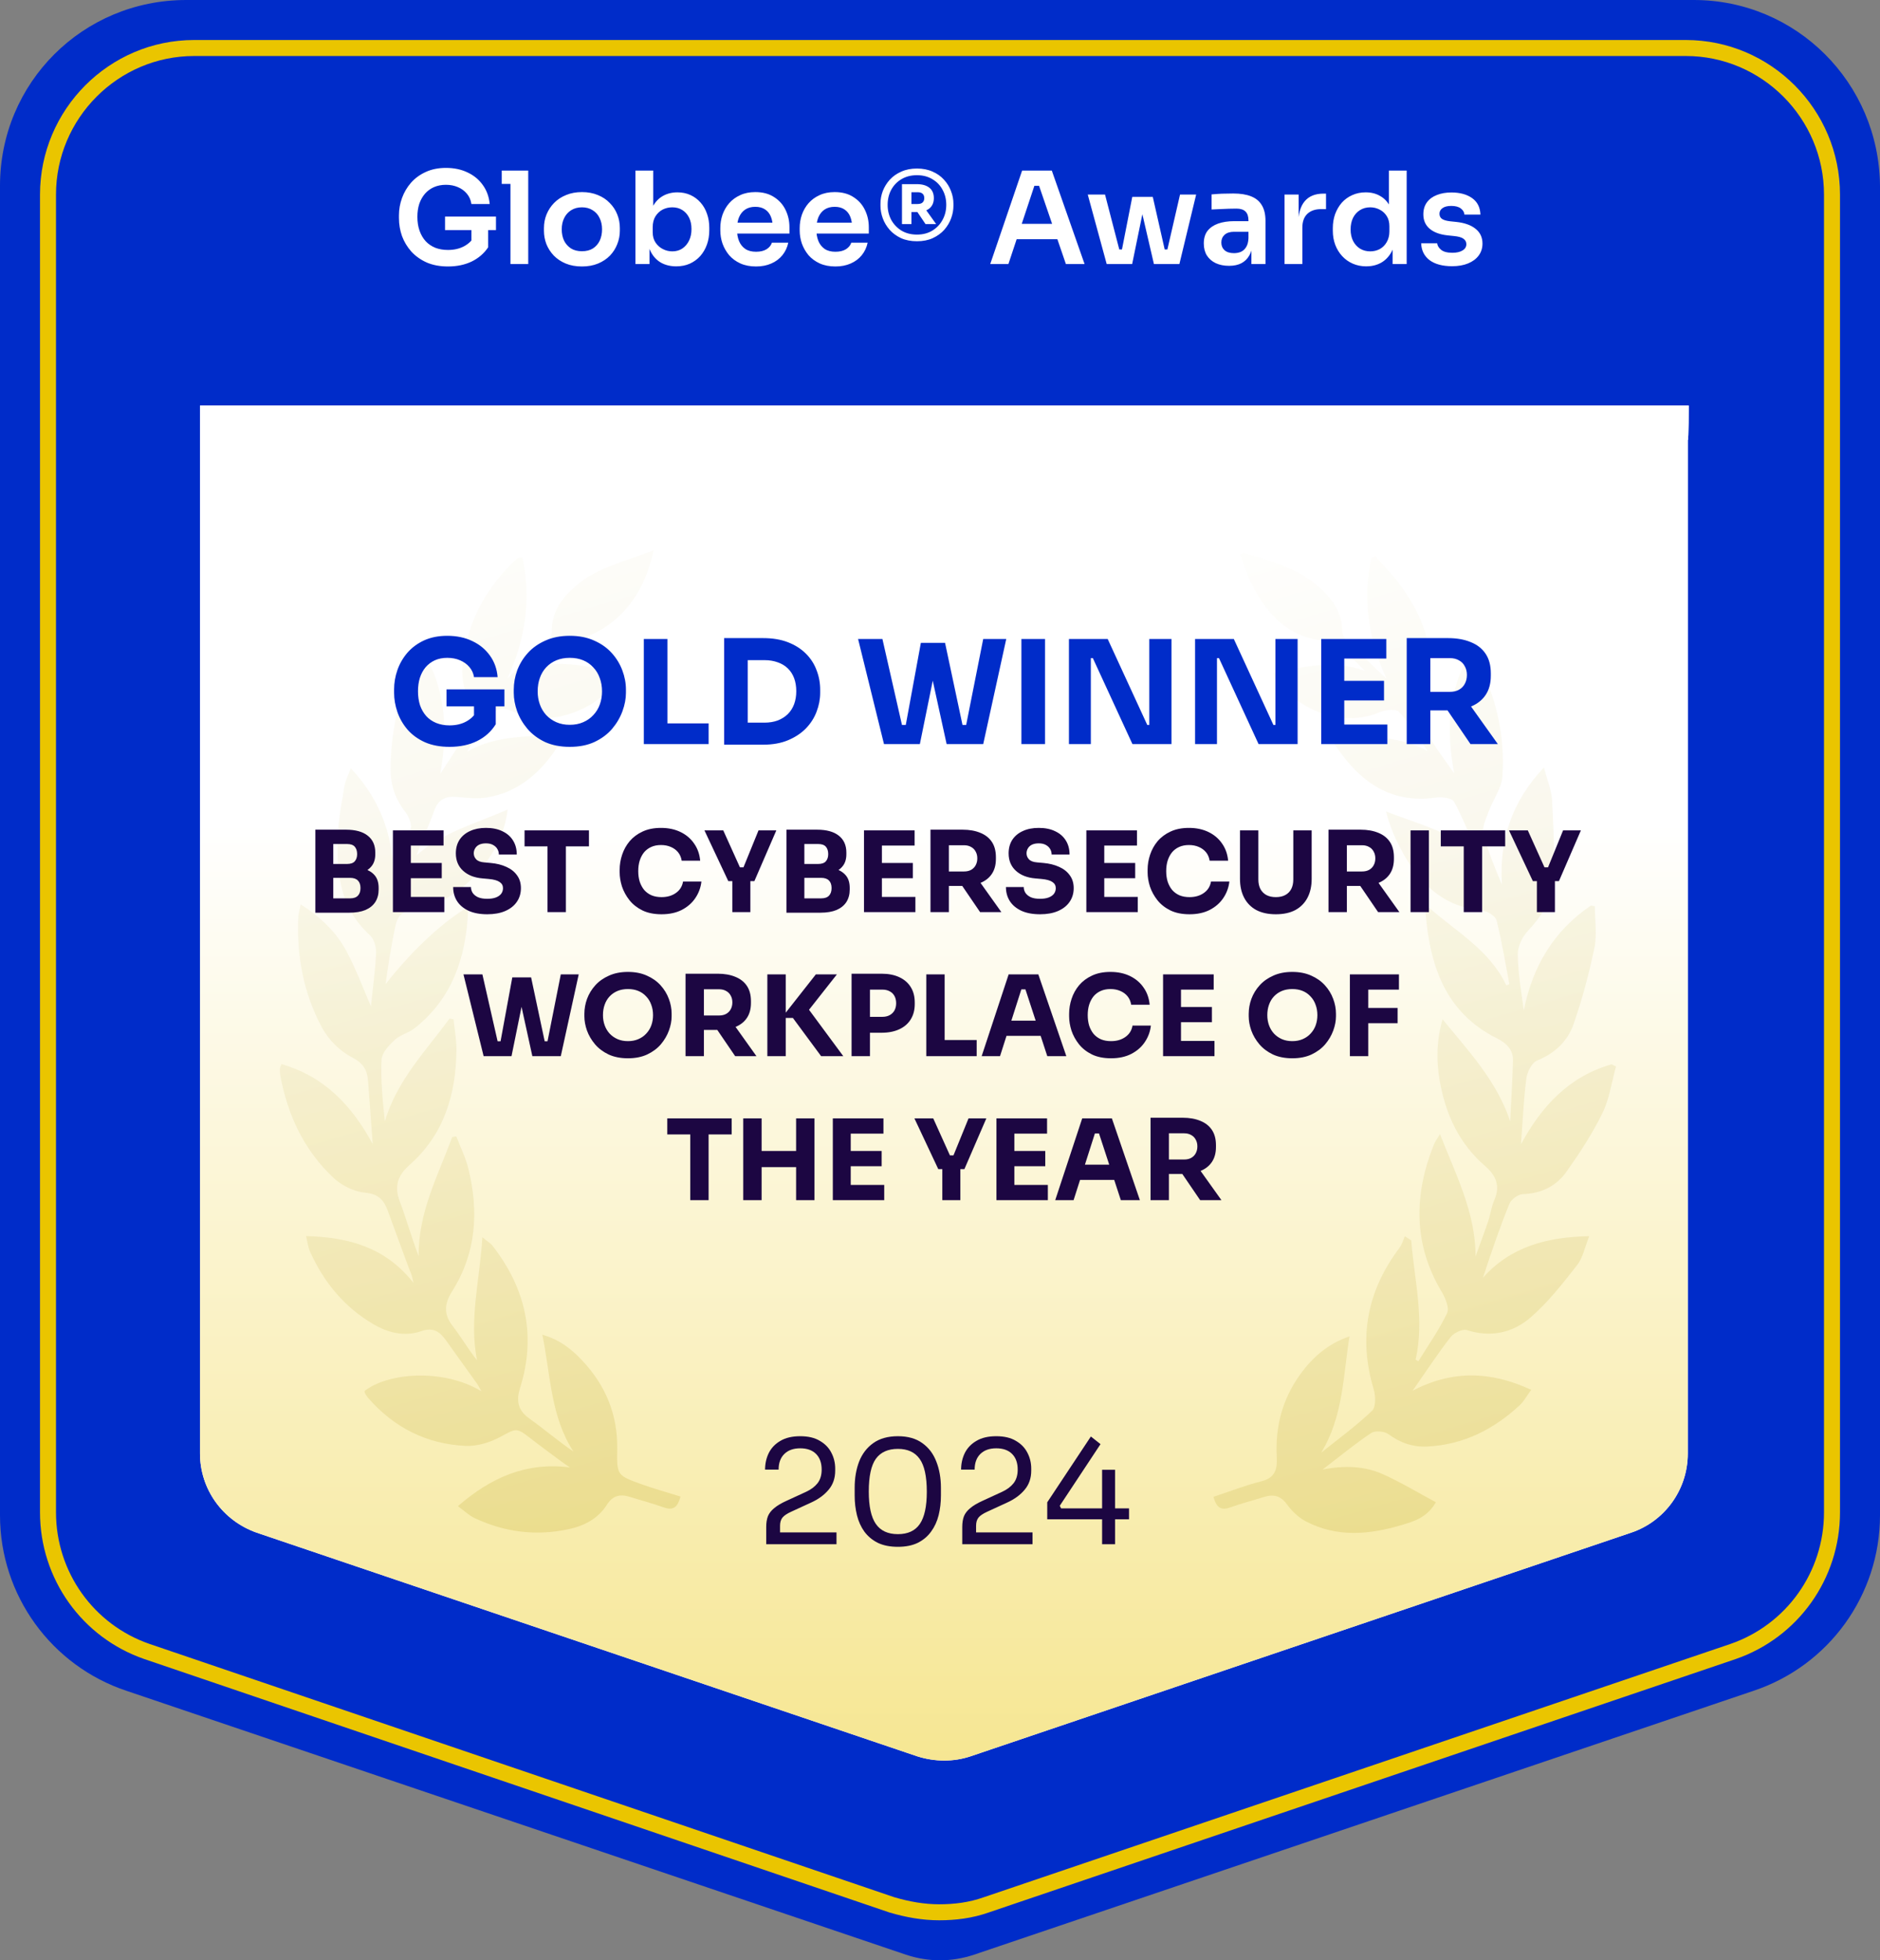 <svg xmlns="http://www.w3.org/2000/svg" width="235" height="245" viewBox="0 0 235 245" fill="none"><rect x="0" y="0" width="235" height="245" fill="#808080" stroke="none"/><path d="M211.721 0H23.279C10.359 0 0 10.334 0 23.223V189.382C0 199.367 6.402 208.192 15.83 211.327L113.252 244.303C116.045 245.232 118.955 245.232 121.748 244.303L219.17 211.327C228.598 208.192 235 199.367 235 189.382V23.223C234.884 10.334 224.525 0 211.721 0Z" fill="#002CC9"></path><path d="M117.384 239C115.418 239 113.452 238.652 111.485 238.072L18.376 206.41C10.973 203.859 6 196.9 6 189.013V24.325C6 14.234 14.212 6 24.275 6H210.725C220.788 6 229 14.234 229 24.325V189.013C229 196.9 224.026 203.859 216.624 206.41L123.283 238.072C121.317 238.768 119.351 239 117.384 239Z" stroke="#EAC500" stroke-width="2" stroke-miterlimit="10"></path><path d="M211.09 50.691H25V181.665C25 186.09 27.795 190.05 32.104 191.563L114.668 219.512C116.881 220.211 119.21 220.211 121.306 219.512L203.87 191.563C208.062 190.166 210.974 186.207 210.974 181.665V55C211.09 55.117 211.09 50.691 211.09 50.691Z" fill="white"></path><path d="M211.09 50.691H25V181.665C25 186.09 27.795 190.049 32.104 191.563L114.668 219.512C116.881 220.21 119.21 220.21 121.306 219.512L203.87 191.563C208.062 190.166 210.974 186.207 210.974 181.665V55C211.09 55.117 211.09 50.691 211.09 50.691Z" fill="url(#paint0_linear_847_648)"></path><path d="M43.862 96.025C47.823 100.264 49.332 105.04 49.159 110.551C49.91 108.255 50.755 105.983 51.344 103.647C51.506 103.005 51.096 102.033 50.645 101.455C49.401 99.859 48.806 98.084 48.823 96.106C48.864 91.579 49.737 87.23 51.767 83.153C51.957 82.766 52.212 82.413 52.455 82.055C52.53 81.945 52.669 81.876 52.992 81.615C55.785 86.409 55.947 91.428 55.045 96.696C56.41 94.585 57.832 92.504 59.087 90.329C59.394 89.797 59.428 88.751 59.099 88.259C57.306 85.576 57.624 82.766 58.382 79.921C59.417 76.018 61.522 72.728 64.459 69.963C64.563 69.865 64.685 69.784 64.812 69.721C64.893 69.68 64.997 69.698 65.303 69.674C66.431 74.96 65.65 79.985 63.43 84.784C65.165 83.136 66.951 81.448 68.709 79.73C68.888 79.557 68.975 79.21 68.969 78.95C68.923 76.573 70.172 74.832 71.826 73.358C74.561 70.918 78.083 70.201 81.714 68.772C81.049 71.721 80.008 74.029 78.314 76.024C76.278 78.418 73.705 79.713 70.6 80.412C68.998 80.771 67.663 82.315 66.321 83.535C70.172 82.298 73.78 83.442 77.747 84.079C76.458 86.172 74.931 87.554 73.023 88.485C70.236 89.844 67.373 90.231 64.39 89.017C62.505 88.248 62.036 88.433 60.897 90.046C60.018 91.295 59.18 92.567 58.393 93.938C62.088 91.81 66.136 92.099 70.56 91.792C69.987 92.746 69.657 93.394 69.241 93.99C67.171 96.927 64.505 99.055 60.891 99.668C59.688 99.871 58.411 99.726 57.173 99.61C55.756 99.477 54.808 99.842 54.282 101.31C53.611 103.195 52.749 105.011 52.056 106.908C55.346 103.988 59.475 102.941 63.447 101.183C62.846 106.971 57.474 112.731 52.108 113.616C50.084 113.951 49.702 114.281 49.309 116.275C48.87 118.508 48.488 120.751 48.199 123.006C51.194 119.149 55.039 115.454 58.225 113.535C58.324 113.679 58.509 113.835 58.503 113.974C58.231 119.722 56.508 124.822 51.807 128.523C51.061 129.107 50.014 129.332 49.338 129.968C48.621 130.639 47.736 131.576 47.696 132.438C47.574 134.993 47.834 137.567 48.106 140.169C49.598 135.057 53.201 131.379 56.19 127.308C56.358 127.343 56.531 127.372 56.699 127.407C56.826 128.708 57.075 130.009 57.057 131.304C56.982 136.844 55.485 141.828 51.154 145.633C49.772 146.847 49.24 148.235 49.951 150.103C50.812 152.37 51.454 154.723 52.333 157.013C52.258 151.578 54.739 146.946 56.526 142.117C56.693 142.088 56.867 142.054 57.034 142.025C57.543 143.355 58.197 144.656 58.538 146.032C59.868 151.416 59.544 156.614 56.491 161.431C55.589 162.859 55.41 164.212 56.549 165.681C57.624 167.069 58.509 168.601 59.631 170.018C58.613 164.924 59.972 160.02 60.296 154.636C60.938 155.168 61.337 155.388 61.591 155.724C65.72 161.061 67.061 166.942 65.008 173.47C64.534 174.985 64.685 176.223 66.119 177.252C67.986 178.588 69.739 180.085 71.676 181.415C68.819 177.009 68.831 171.938 67.796 166.814C70.01 167.45 71.473 168.653 72.769 170.029C75.689 173.129 77.227 176.801 77.152 181.12C77.094 184.37 77.134 184.399 80.147 185.486C81.749 186.064 83.397 186.521 85.062 187.042C84.733 188.267 84.235 188.857 82.975 188.4C81.575 187.897 80.13 187.521 78.713 187.076C77.528 186.706 76.597 186.903 75.879 188.042C74.792 189.771 73.081 190.679 71.161 191.101C67.084 192.009 63.129 191.511 59.353 189.748C58.642 189.418 58.052 188.834 57.237 188.244C61.36 184.671 65.743 182.705 71.23 183.399C70.808 183.104 70.374 182.82 69.964 182.508C68.732 181.589 67.489 180.687 66.275 179.738C64.528 178.374 64.517 178.524 62.539 179.588C61.25 180.282 59.631 180.779 58.191 180.71C53.316 180.484 49.234 178.408 46.013 174.713C45.857 174.534 45.735 174.326 45.62 174.118C45.574 174.043 45.585 173.933 45.574 173.84C48.528 171.55 55.392 171.001 60.174 173.881C59.914 173.43 59.798 173.175 59.636 172.944C58.353 171.145 57.052 169.359 55.774 167.555C54.993 166.45 54.172 165.837 52.657 166.369C50.593 167.092 48.528 166.583 46.695 165.513C43.058 163.385 40.485 160.274 38.762 156.452C38.513 155.909 38.455 155.278 38.259 154.486C43.544 154.642 48.135 155.839 51.691 160.338C51.558 159.771 51.518 159.54 51.443 159.326C51.35 159.054 51.217 158.794 51.119 158.522C50.24 156.134 49.355 153.752 48.488 151.364C48.002 150.016 47.331 149.213 45.643 149.062C44.278 148.941 42.74 148.189 41.722 147.241C38.022 143.789 35.963 139.388 35.038 134.438C34.986 134.155 34.98 133.866 34.98 133.577C34.98 133.444 35.061 133.311 35.171 132.993C40.589 134.525 44.029 138.26 46.591 142.996C46.395 140.313 46.209 137.682 46.001 135.051C45.892 133.698 45.383 132.848 43.972 132.131C42.491 131.374 41.086 129.963 40.282 128.494C37.946 124.192 37.062 119.479 37.287 114.581C37.31 114.13 37.455 113.691 37.588 113.026C40.092 114.633 42.029 116.495 43.307 118.878C44.527 121.156 45.423 123.613 46.366 125.77C46.574 123.752 46.898 121.439 47.013 119.115C47.048 118.375 46.759 117.363 46.244 116.894C42.358 113.361 42 108.776 42.254 104.022C42.358 102.068 42.74 100.119 43.07 98.182C43.185 97.511 43.532 96.881 43.839 96.037L43.862 96.025Z" fill="url(#paint1_linear_847_648)" fill-opacity="0.2"></path><path d="M168.693 167.004C167.889 171.92 167.924 177.002 165.148 181.559C167.293 179.836 169.526 178.211 171.509 176.32C172 175.852 171.96 174.458 171.711 173.631C169.768 167.161 170.902 161.309 174.938 155.948C175.25 155.538 175.389 154.994 175.609 154.514C175.875 154.682 176.141 154.85 176.407 155.023C176.783 159.979 178.101 164.888 176.95 169.93C177.066 170 177.182 170.063 177.297 170.133C178.523 168.138 179.894 166.212 180.888 164.113C181.195 163.466 180.674 162.228 180.206 161.447C176.638 155.468 176.73 149.327 179.234 143.048C179.367 142.712 179.599 142.417 179.998 141.747C182.01 146.893 184.444 151.536 184.444 157.041C184.976 155.561 185.531 154.081 186.035 152.589C186.324 151.727 186.434 150.79 186.798 149.963C187.573 148.211 186.96 146.864 185.664 145.754C182.357 142.92 180.691 139.22 179.957 135.045C179.518 132.523 179.564 129.996 180.321 127.394C183.554 131.35 187.087 135.074 188.775 140.151C188.897 137.629 189.047 135.108 189.122 132.587C189.163 131.217 188.319 130.378 187.174 129.806C180.68 126.585 178.754 120.75 178.199 114.129C178.188 113.967 178.321 113.788 178.494 113.326C182.045 116.471 186.202 118.721 188.29 123.156C188.417 123.104 188.544 123.052 188.671 123C188.162 120.346 187.735 117.668 187.075 115.049C186.937 114.505 185.965 113.869 185.323 113.811C179.83 113.308 176.863 109.729 174.643 105.219C174.065 104.039 173.602 102.801 173.255 101.425C177.21 102.952 181.328 103.97 184.757 106.832C183.785 104.611 182.906 102.339 181.767 100.211C181.524 99.754 180.281 99.575 179.558 99.679C173.758 100.523 169.936 97.644 166.918 93.162C166.715 92.861 166.6 92.503 166.27 91.815C170.532 92.104 174.562 91.803 178.442 93.85C177.28 92.202 176.227 90.462 174.886 88.975C174.522 88.571 173.192 88.704 172.486 89.01C167.883 90.965 162.477 88.906 159.447 84.905C159.337 84.766 159.308 84.564 159.14 84.13C162.91 83.367 166.53 82.378 170.601 83.841C168.733 81.921 167.241 80.394 164.616 79.955C160.719 79.301 158.203 76.468 156.474 73.022C155.879 71.842 155.503 70.547 155.04 69.35C155.277 69.194 155.376 69.078 155.428 69.095C159.105 70.188 162.847 71.171 165.628 74.074C166.883 75.387 167.768 76.896 167.773 78.816C167.773 79.197 167.958 79.677 168.224 79.943C169.896 81.597 171.613 83.205 173.313 84.824C171.093 80.013 170.295 74.97 171.422 69.731C171.578 69.65 171.74 69.57 171.896 69.489C172.978 70.732 174.151 71.911 175.117 73.236C177.315 76.237 178.795 79.591 178.853 83.349C178.876 84.812 178.147 86.275 177.899 87.755C177.737 88.733 177.471 89.941 177.875 90.716C178.951 92.786 180.368 94.677 181.773 96.643C180.796 91.456 180.94 86.437 183.808 81.499C184.242 82.106 184.589 82.482 184.814 82.921C187.104 87.328 188.116 92.058 187.81 96.978C187.717 98.499 186.624 99.939 186.075 101.448C185.745 102.35 185.219 103.409 185.427 104.23C185.982 106.398 186.885 108.474 187.74 110.585C187.411 105.103 188.874 100.286 192.991 95.92C193.396 97.482 193.939 98.736 194.009 100.009C194.188 103.351 194.35 106.716 194.153 110.047C194.009 112.487 192.679 114.54 190.973 116.361C190.285 117.096 189.712 118.281 189.724 119.253C189.747 121.577 190.146 123.896 190.475 126.267C191.574 120.773 194.228 116.321 198.86 113.181C199.028 113.21 199.19 113.239 199.357 113.268C199.357 115.008 199.641 116.807 199.3 118.472C198.635 121.693 197.773 124.896 196.692 128.007C195.951 130.135 194.355 131.65 192.135 132.547C191.476 132.813 190.903 133.975 190.793 134.79C190.447 137.491 190.331 140.226 190.123 143.013C192.69 138.26 196.131 134.53 201.451 133.021C201.636 133.113 201.815 133.2 202 133.293C201.456 135.241 201.185 137.323 200.306 139.115C199.051 141.677 197.466 144.1 195.813 146.436C194.546 148.229 192.684 149.171 190.371 149.241C189.776 149.258 188.903 149.894 188.677 150.449C187.457 153.456 186.405 156.527 185.37 159.69C188.845 155.804 193.332 154.613 198.658 154.497C198.097 155.89 197.86 157.197 197.137 158.123C195.339 160.412 193.517 162.754 191.337 164.645C189.122 166.565 186.364 167.207 183.357 166.235C182.814 166.056 181.727 166.588 181.316 167.12C179.68 169.231 178.217 171.468 176.58 173.81C181.513 171.237 186.318 171.341 191.401 173.701C190.869 174.429 190.51 175.111 189.984 175.609C186.717 178.645 182.935 180.57 178.402 180.79C176.609 180.877 175.042 180.333 173.567 179.252C173.059 178.876 171.896 178.766 171.405 179.096C169.381 180.443 167.502 182.004 165.333 183.658C168.068 183.143 170.561 183.218 172.862 184.248C175.111 185.254 177.228 186.543 179.483 187.752C178.367 189.683 176.771 190.129 175.239 190.591C171.179 191.811 167.108 192.187 163.194 190.123C162.297 189.649 161.482 188.856 160.881 188.03C160.094 186.948 159.215 186.717 158.03 187.087C156.613 187.532 155.162 187.897 153.768 188.405C152.502 188.862 152.016 188.267 151.681 187.075C153.699 186.41 155.659 185.636 157.683 185.132C159.412 184.705 159.678 183.565 159.597 182.143C159.389 178.361 160.274 174.898 162.5 171.81C164.067 169.635 166.004 167.924 168.71 167.016L168.693 167.004Z" fill="url(#paint2_linear_847_648)" fill-opacity="0.2"></path><path d="M41.38 114.07V112.278H43.775C44.204 112.278 44.526 112.166 44.74 111.942C44.955 111.718 45.062 111.401 45.062 110.99C45.062 110.579 44.955 110.267 44.74 110.052C44.526 109.828 44.204 109.716 43.775 109.716H41.38V108.33H43.663C44.372 108.33 45.002 108.419 45.553 108.596C46.103 108.764 46.537 109.039 46.855 109.422C47.172 109.805 47.331 110.323 47.331 110.976V111.172C47.331 111.779 47.191 112.301 46.91 112.74C46.63 113.169 46.22 113.501 45.678 113.734C45.137 113.958 44.465 114.07 43.663 114.07H41.38ZM39.42 114.07V103.696H41.66V114.07H39.42ZM41.38 109.352V107.98H43.397C43.835 107.98 44.153 107.868 44.349 107.644C44.544 107.42 44.642 107.121 44.642 106.748C44.642 106.356 44.544 106.048 44.349 105.824C44.153 105.6 43.835 105.488 43.397 105.488H41.38V103.696H43.257C44.432 103.696 45.333 103.943 45.959 104.438C46.593 104.933 46.91 105.637 46.91 106.552V106.762C46.91 107.397 46.747 107.905 46.42 108.288C46.103 108.671 45.669 108.946 45.118 109.114C44.577 109.273 43.956 109.352 43.257 109.352H41.38ZM49.114 114V103.78H51.354V114H49.114ZM51.074 114V112.096H55.54V114H51.074ZM51.074 109.758V107.854H55.218V109.758H51.074ZM51.074 105.684V103.78H55.442V105.684H51.074ZM60.914 114.266C59.99 114.266 59.211 114.121 58.576 113.832C57.941 113.533 57.461 113.132 57.134 112.628C56.807 112.115 56.644 111.527 56.644 110.864H58.87C58.87 111.125 58.94 111.368 59.08 111.592C59.229 111.816 59.453 111.998 59.752 112.138C60.051 112.269 60.438 112.334 60.914 112.334C61.343 112.334 61.703 112.278 61.992 112.166C62.281 112.054 62.501 111.9 62.65 111.704C62.799 111.499 62.874 111.265 62.874 111.004C62.874 110.677 62.734 110.421 62.454 110.234C62.174 110.038 61.721 109.912 61.096 109.856L60.326 109.786C59.309 109.702 58.497 109.385 57.89 108.834C57.283 108.283 56.98 107.555 56.98 106.65C56.98 105.997 57.134 105.432 57.442 104.956C57.759 104.48 58.198 104.116 58.758 103.864C59.318 103.603 59.981 103.472 60.746 103.472C61.549 103.472 62.235 103.612 62.804 103.892C63.383 104.163 63.826 104.55 64.134 105.054C64.442 105.549 64.596 106.132 64.596 106.804H62.356C62.356 106.552 62.295 106.323 62.174 106.118C62.053 105.903 61.871 105.731 61.628 105.6C61.395 105.469 61.101 105.404 60.746 105.404C60.41 105.404 60.125 105.46 59.892 105.572C59.668 105.684 59.5 105.838 59.388 106.034C59.276 106.221 59.22 106.426 59.22 106.65C59.22 106.939 59.323 107.191 59.528 107.406C59.733 107.621 60.069 107.747 60.536 107.784L61.32 107.854C62.067 107.919 62.725 108.083 63.294 108.344C63.863 108.596 64.307 108.946 64.624 109.394C64.951 109.833 65.114 110.369 65.114 111.004C65.114 111.657 64.941 112.231 64.596 112.726C64.26 113.211 63.779 113.589 63.154 113.86C62.529 114.131 61.782 114.266 60.914 114.266ZM68.439 114V105.502H70.735V114H68.439ZM65.569 105.782V103.78H73.619V105.782H65.569ZM82.692 114.266C81.769 114.266 80.975 114.107 80.312 113.79C79.65 113.463 79.109 113.039 78.689 112.516C78.269 111.984 77.956 111.415 77.751 110.808C77.555 110.192 77.457 109.595 77.457 109.016V108.708C77.457 108.073 77.559 107.448 77.764 106.832C77.97 106.207 78.282 105.642 78.703 105.138C79.132 104.634 79.668 104.233 80.312 103.934C80.966 103.626 81.736 103.472 82.623 103.472C83.546 103.472 84.363 103.645 85.073 103.99C85.782 104.335 86.347 104.816 86.766 105.432C87.196 106.039 87.448 106.753 87.522 107.574H85.213C85.147 107.163 84.998 106.813 84.764 106.524C84.531 106.235 84.228 106.011 83.855 105.852C83.49 105.693 83.08 105.614 82.623 105.614C82.165 105.614 81.759 105.693 81.404 105.852C81.05 106.011 80.751 106.235 80.508 106.524C80.275 106.813 80.093 107.159 79.963 107.56C79.841 107.952 79.781 108.391 79.781 108.876C79.781 109.352 79.841 109.791 79.963 110.192C80.093 110.584 80.28 110.929 80.522 111.228C80.775 111.517 81.082 111.741 81.447 111.9C81.811 112.049 82.226 112.124 82.692 112.124C83.402 112.124 83.999 111.951 84.484 111.606C84.979 111.261 85.278 110.785 85.38 110.178H87.677C87.593 110.925 87.341 111.611 86.921 112.236C86.51 112.852 85.945 113.347 85.227 113.72C84.517 114.084 83.672 114.266 82.692 114.266ZM91.036 110.122L88.054 103.78H90.406L92.548 108.526L92.142 108.4H93.318L92.884 108.526L94.816 103.78H97.042L94.298 110.122H91.036ZM91.54 114V109.8H93.794V114H91.54ZM100.265 114.07V112.278H102.659C103.089 112.278 103.411 112.166 103.625 111.942C103.84 111.718 103.947 111.401 103.947 110.99C103.947 110.579 103.84 110.267 103.625 110.052C103.411 109.828 103.089 109.716 102.659 109.716H100.265V108.33H102.547C103.257 108.33 103.887 108.419 104.437 108.596C104.988 108.764 105.422 109.039 105.739 109.422C106.057 109.805 106.215 110.323 106.215 110.976V111.172C106.215 111.779 106.075 112.301 105.795 112.74C105.515 113.169 105.105 113.501 104.563 113.734C104.022 113.958 103.35 114.07 102.547 114.07H100.265ZM98.305 114.07V103.696H100.545V114.07H98.305ZM100.265 109.352V107.98H102.281C102.72 107.98 103.037 107.868 103.233 107.644C103.429 107.42 103.527 107.121 103.527 106.748C103.527 106.356 103.429 106.048 103.233 105.824C103.037 105.6 102.72 105.488 102.281 105.488H100.265V103.696H102.141C103.317 103.696 104.218 103.943 104.843 104.438C105.478 104.933 105.795 105.637 105.795 106.552V106.762C105.795 107.397 105.632 107.905 105.305 108.288C104.988 108.671 104.554 108.946 104.003 109.114C103.462 109.273 102.841 109.352 102.141 109.352H100.265ZM107.999 114V103.78H110.239V114H107.999ZM109.959 114V112.096H114.425V114H109.959ZM109.959 109.758V107.854H114.103V109.758H109.959ZM109.959 105.684V103.78H114.327V105.684H109.959ZM116.311 114V103.696H118.607V114H116.311ZM122.513 114L119.517 109.604H122.037L125.173 114H122.513ZM117.991 110.724V108.918H120.511C120.847 108.918 121.136 108.853 121.379 108.722C121.631 108.582 121.822 108.391 121.953 108.148C122.093 107.896 122.163 107.607 122.163 107.28C122.163 106.953 122.093 106.669 121.953 106.426C121.822 106.174 121.631 105.983 121.379 105.852C121.136 105.712 120.847 105.642 120.511 105.642H117.991V103.696H120.329C121.178 103.696 121.916 103.827 122.541 104.088C123.166 104.34 123.647 104.718 123.983 105.222C124.319 105.726 124.487 106.361 124.487 107.126V107.35C124.487 108.106 124.314 108.736 123.969 109.24C123.633 109.735 123.152 110.108 122.527 110.36C121.911 110.603 121.178 110.724 120.329 110.724H117.991ZM130.012 114.266C129.088 114.266 128.308 114.121 127.674 113.832C127.039 113.533 126.558 113.132 126.232 112.628C125.905 112.115 125.742 111.527 125.742 110.864H127.968C127.968 111.125 128.038 111.368 128.178 111.592C128.327 111.816 128.551 111.998 128.85 112.138C129.148 112.269 129.536 112.334 130.012 112.334C130.441 112.334 130.8 112.278 131.09 112.166C131.379 112.054 131.598 111.9 131.748 111.704C131.897 111.499 131.972 111.265 131.972 111.004C131.972 110.677 131.832 110.421 131.552 110.234C131.272 110.038 130.819 109.912 130.194 109.856L129.424 109.786C128.406 109.702 127.594 109.385 126.988 108.834C126.381 108.283 126.078 107.555 126.078 106.65C126.078 105.997 126.232 105.432 126.54 104.956C126.857 104.48 127.296 104.116 127.856 103.864C128.416 103.603 129.078 103.472 129.844 103.472C130.646 103.472 131.332 103.612 131.902 103.892C132.48 104.163 132.924 104.55 133.232 105.054C133.54 105.549 133.694 106.132 133.694 106.804H131.454C131.454 106.552 131.393 106.323 131.272 106.118C131.15 105.903 130.968 105.731 130.726 105.6C130.492 105.469 130.198 105.404 129.844 105.404C129.508 105.404 129.223 105.46 128.99 105.572C128.766 105.684 128.598 105.838 128.486 106.034C128.374 106.221 128.318 106.426 128.318 106.65C128.318 106.939 128.42 107.191 128.626 107.406C128.831 107.621 129.167 107.747 129.634 107.784L130.418 107.854C131.164 107.919 131.822 108.083 132.392 108.344C132.961 108.596 133.404 108.946 133.722 109.394C134.048 109.833 134.212 110.369 134.212 111.004C134.212 111.657 134.039 112.231 133.694 112.726C133.358 113.211 132.877 113.589 132.252 113.86C131.626 114.131 130.88 114.266 130.012 114.266ZM135.794 114V103.78H138.034V114H135.794ZM137.754 114V112.096H142.22V114H137.754ZM137.754 109.758V107.854H141.898V109.758H137.754ZM137.754 105.684V103.78H142.122V105.684H137.754ZM148.687 114.266C147.763 114.266 146.969 114.107 146.307 113.79C145.644 113.463 145.103 113.039 144.683 112.516C144.263 111.984 143.95 111.415 143.745 110.808C143.549 110.192 143.451 109.595 143.451 109.016V108.708C143.451 108.073 143.553 107.448 143.759 106.832C143.964 106.207 144.277 105.642 144.697 105.138C145.126 104.634 145.663 104.233 146.307 103.934C146.96 103.626 147.73 103.472 148.617 103.472C149.541 103.472 150.357 103.645 151.067 103.99C151.776 104.335 152.341 104.816 152.761 105.432C153.19 106.039 153.442 106.753 153.517 107.574H151.207C151.141 107.163 150.992 106.813 150.759 106.524C150.525 106.235 150.222 106.011 149.849 105.852C149.485 105.693 149.074 105.614 148.617 105.614C148.159 105.614 147.753 105.693 147.399 105.852C147.044 106.011 146.745 106.235 146.503 106.524C146.269 106.813 146.087 107.159 145.957 107.56C145.835 107.952 145.775 108.391 145.775 108.876C145.775 109.352 145.835 109.791 145.957 110.192C146.087 110.584 146.274 110.929 146.517 111.228C146.769 111.517 147.077 111.741 147.441 111.9C147.805 112.049 148.22 112.124 148.687 112.124C149.396 112.124 149.993 111.951 150.479 111.606C150.973 111.261 151.272 110.785 151.375 110.178H153.671C153.587 110.925 153.335 111.611 152.915 112.236C152.504 112.852 151.939 113.347 151.221 113.72C150.511 114.084 149.667 114.266 148.687 114.266ZM159.478 114.266C158.517 114.266 157.7 114.089 157.028 113.734C156.365 113.37 155.861 112.857 155.516 112.194C155.171 111.531 154.998 110.747 154.998 109.842V103.78H157.294V109.926C157.294 110.374 157.378 110.766 157.546 111.102C157.723 111.429 157.971 111.681 158.288 111.858C158.615 112.035 159.011 112.124 159.478 112.124C159.954 112.124 160.351 112.035 160.668 111.858C160.995 111.681 161.242 111.429 161.41 111.102C161.578 110.775 161.662 110.383 161.662 109.926V103.78H163.958V109.842C163.958 110.747 163.785 111.531 163.44 112.194C163.095 112.857 162.591 113.37 161.928 113.734C161.265 114.089 160.449 114.266 159.478 114.266ZM166.063 114V103.696H168.359V114H166.063ZM172.265 114L169.269 109.604H171.789L174.925 114H172.265ZM167.743 110.724V108.918H170.263C170.599 108.918 170.888 108.853 171.131 108.722C171.383 108.582 171.574 108.391 171.705 108.148C171.845 107.896 171.915 107.607 171.915 107.28C171.915 106.953 171.845 106.669 171.705 106.426C171.574 106.174 171.383 105.983 171.131 105.852C170.888 105.712 170.599 105.642 170.263 105.642H167.743V103.696H170.081C170.93 103.696 171.668 103.827 172.293 104.088C172.918 104.34 173.399 104.718 173.735 105.222C174.071 105.726 174.239 106.361 174.239 107.126V107.35C174.239 108.106 174.066 108.736 173.721 109.24C173.385 109.735 172.904 110.108 172.279 110.36C171.663 110.603 170.93 110.724 170.081 110.724H167.743ZM176.318 114V103.78H178.614V114H176.318ZM182.968 114V105.502H185.264V114H182.968ZM180.098 105.782V103.78H188.148V105.782H180.098ZM191.606 110.122L188.624 103.78H190.976L193.118 108.526L192.712 108.4H193.888L193.454 108.526L195.386 103.78H197.612L194.868 110.122H191.606ZM192.11 114V109.8H194.364V114H192.11ZM60.453 132L57.933 121.78H60.299L62.273 130.46L61.783 130.138H63.057L62.511 130.46L64.037 122.158H65.941L63.939 132H60.453ZM66.543 132L64.387 122.158H66.389L68.153 130.46L67.621 130.138H68.839L68.377 130.46L70.099 121.78H72.339L70.099 132H66.543ZM78.493 132.266C77.569 132.266 76.762 132.107 76.071 131.79C75.39 131.463 74.825 131.039 74.377 130.516C73.929 129.984 73.593 129.41 73.369 128.794C73.155 128.178 73.047 127.585 73.047 127.016V126.708C73.047 126.073 73.159 125.448 73.383 124.832C73.617 124.207 73.962 123.642 74.419 123.138C74.877 122.634 75.446 122.233 76.127 121.934C76.809 121.626 77.597 121.472 78.493 121.472C79.389 121.472 80.178 121.626 80.859 121.934C81.541 122.233 82.11 122.634 82.567 123.138C83.025 123.642 83.37 124.207 83.603 124.832C83.837 125.448 83.953 126.073 83.953 126.708V127.016C83.953 127.585 83.841 128.178 83.617 128.794C83.393 129.41 83.057 129.984 82.609 130.516C82.161 131.039 81.592 131.463 80.901 131.79C80.22 132.107 79.417 132.266 78.493 132.266ZM78.493 130.124C78.979 130.124 79.413 130.04 79.795 129.872C80.187 129.704 80.519 129.471 80.789 129.172C81.069 128.873 81.279 128.528 81.419 128.136C81.559 127.744 81.629 127.324 81.629 126.876C81.629 126.4 81.555 125.966 81.405 125.574C81.265 125.173 81.055 124.827 80.775 124.538C80.505 124.239 80.178 124.011 79.795 123.852C79.413 123.693 78.979 123.614 78.493 123.614C78.008 123.614 77.574 123.693 77.191 123.852C76.809 124.011 76.477 124.239 76.197 124.538C75.927 124.827 75.721 125.173 75.581 125.574C75.441 125.966 75.371 126.4 75.371 126.876C75.371 127.324 75.441 127.744 75.581 128.136C75.721 128.528 75.927 128.873 76.197 129.172C76.477 129.471 76.809 129.704 77.191 129.872C77.574 130.04 78.008 130.124 78.493 130.124ZM85.693 132V121.696H87.989V132H85.693ZM91.895 132L88.899 127.604H91.419L94.555 132H91.895ZM87.373 128.724V126.918H89.893C90.229 126.918 90.518 126.853 90.761 126.722C91.013 126.582 91.204 126.391 91.335 126.148C91.475 125.896 91.545 125.607 91.545 125.28C91.545 124.953 91.475 124.669 91.335 124.426C91.204 124.174 91.013 123.983 90.761 123.852C90.518 123.712 90.229 123.642 89.893 123.642H87.373V121.696H89.711C90.56 121.696 91.298 121.827 91.923 122.088C92.548 122.34 93.029 122.718 93.365 123.222C93.701 123.726 93.869 124.361 93.869 125.126V125.35C93.869 126.106 93.696 126.736 93.351 127.24C93.015 127.735 92.534 128.108 91.909 128.36C91.293 128.603 90.56 128.724 89.711 128.724H87.373ZM102.639 132L99.112 127.226H97.698L101.981 121.78H104.613L100.763 126.666L100.735 125.672L105.411 132H102.639ZM95.919 132V121.78H98.216V132H95.919ZM108.463 129.074V127.086H110.297C110.651 127.086 110.955 127.016 111.207 126.876C111.468 126.736 111.669 126.54 111.809 126.288C111.949 126.027 112.019 125.728 112.019 125.392C112.019 125.037 111.949 124.734 111.809 124.482C111.669 124.221 111.468 124.025 111.207 123.894C110.955 123.754 110.651 123.684 110.297 123.684H108.463V121.696H110.185C111.053 121.696 111.795 121.841 112.411 122.13C113.036 122.419 113.512 122.83 113.839 123.362C114.175 123.894 114.343 124.533 114.343 125.28V125.504C114.343 126.232 114.175 126.867 113.839 127.408C113.512 127.94 113.036 128.351 112.411 128.64C111.795 128.929 111.053 129.074 110.185 129.074H108.463ZM106.447 132V121.696H108.743V132H106.447ZM115.785 132V121.78H118.081V132H115.785ZM117.801 132V129.984H122.085V132H117.801ZM122.707 132L126.081 121.78H129.791L133.291 132H130.911L128.083 123.362L128.811 123.656H127.005L127.761 123.362L125.003 132H122.707ZM125.269 129.466L125.969 127.562H129.973L130.687 129.466H125.269ZM138.877 132.266C137.953 132.266 137.16 132.107 136.497 131.79C135.834 131.463 135.293 131.039 134.873 130.516C134.453 129.984 134.14 129.415 133.935 128.808C133.739 128.192 133.641 127.595 133.641 127.016V126.708C133.641 126.073 133.744 125.448 133.949 124.832C134.154 124.207 134.467 123.642 134.887 123.138C135.316 122.634 135.853 122.233 136.497 121.934C137.15 121.626 137.92 121.472 138.807 121.472C139.731 121.472 140.548 121.645 141.257 121.99C141.966 122.335 142.531 122.816 142.951 123.432C143.38 124.039 143.632 124.753 143.707 125.574H141.397C141.332 125.163 141.182 124.813 140.949 124.524C140.716 124.235 140.412 124.011 140.039 123.852C139.675 123.693 139.264 123.614 138.807 123.614C138.35 123.614 137.944 123.693 137.589 123.852C137.234 124.011 136.936 124.235 136.693 124.524C136.46 124.813 136.278 125.159 136.147 125.56C136.026 125.952 135.965 126.391 135.965 126.876C135.965 127.352 136.026 127.791 136.147 128.192C136.278 128.584 136.464 128.929 136.707 129.228C136.959 129.517 137.267 129.741 137.631 129.9C137.995 130.049 138.41 130.124 138.877 130.124C139.586 130.124 140.184 129.951 140.669 129.606C141.164 129.261 141.462 128.785 141.565 128.178H143.861C143.777 128.925 143.525 129.611 143.105 130.236C142.694 130.852 142.13 131.347 141.411 131.72C140.702 132.084 139.857 132.266 138.877 132.266ZM145.384 132V121.78H147.624V132H145.384ZM147.344 132V130.096H151.81V132H147.344ZM147.344 127.758V125.854H151.488V127.758H147.344ZM147.344 123.684V121.78H151.712V123.684H147.344ZM161.536 132.266C160.612 132.266 159.805 132.107 159.114 131.79C158.433 131.463 157.868 131.039 157.42 130.516C156.972 129.984 156.636 129.41 156.412 128.794C156.198 128.178 156.09 127.585 156.09 127.016V126.708C156.09 126.073 156.202 125.448 156.426 124.832C156.66 124.207 157.005 123.642 157.462 123.138C157.92 122.634 158.489 122.233 159.17 121.934C159.852 121.626 160.64 121.472 161.536 121.472C162.432 121.472 163.221 121.626 163.902 121.934C164.584 122.233 165.153 122.634 165.61 123.138C166.068 123.642 166.413 124.207 166.646 124.832C166.88 125.448 166.996 126.073 166.996 126.708V127.016C166.996 127.585 166.884 128.178 166.66 128.794C166.436 129.41 166.1 129.984 165.652 130.516C165.204 131.039 164.635 131.463 163.944 131.79C163.263 132.107 162.46 132.266 161.536 132.266ZM161.536 130.124C162.022 130.124 162.456 130.04 162.838 129.872C163.23 129.704 163.562 129.471 163.832 129.172C164.112 128.873 164.322 128.528 164.462 128.136C164.602 127.744 164.672 127.324 164.672 126.876C164.672 126.4 164.598 125.966 164.448 125.574C164.308 125.173 164.098 124.827 163.818 124.538C163.548 124.239 163.221 124.011 162.838 123.852C162.456 123.693 162.022 123.614 161.536 123.614C161.051 123.614 160.617 123.693 160.234 123.852C159.852 124.011 159.52 124.239 159.24 124.538C158.97 124.827 158.764 125.173 158.624 125.574C158.484 125.966 158.414 126.4 158.414 126.876C158.414 127.324 158.484 127.744 158.624 128.136C158.764 128.528 158.97 128.873 159.24 129.172C159.52 129.471 159.852 129.704 160.234 129.872C160.617 130.04 161.051 130.124 161.536 130.124ZM168.736 132V121.78H171.032V132H168.736ZM170.752 127.884V125.98H174.7V127.884H170.752ZM170.752 123.684V121.78H174.868V123.684H170.752ZM86.281 150V141.502H88.576V150H86.281ZM83.41 141.782V139.78H91.46V141.782H83.41ZM99.513 150V139.78H101.809V150H99.513ZM92.905 150V139.78H95.201V150H92.905ZM94.795 145.87V143.854H99.919V145.87H94.795ZM104.102 150V139.78H106.342V150H104.102ZM106.062 150V148.096H110.528V150H106.062ZM106.062 145.758V143.854H110.206V145.758H106.062ZM106.062 141.684V139.78H110.43V141.684H106.062ZM117.286 146.122L114.304 139.78H116.656L118.798 144.526L118.392 144.4H119.568L119.134 144.526L121.066 139.78H123.292L120.548 146.122H117.286ZM117.79 150V145.8H120.044V150H117.79ZM124.555 150V139.78H126.795V150H124.555ZM126.515 150V148.096H130.981V150H126.515ZM126.515 145.758V143.854H130.659V145.758H126.515ZM126.515 141.684V139.78H130.883V141.684H126.515ZM131.902 150L135.276 139.78H138.986L142.486 150H140.106L137.278 141.362L138.006 141.656H136.2L136.956 141.362L134.198 150H131.902ZM134.464 147.466L135.164 145.562H139.168L139.882 147.466H134.464ZM143.819 150V139.696H146.115V150H143.819ZM150.021 150L147.025 145.604H149.545L152.681 150H150.021ZM145.499 146.724V144.918H148.019C148.355 144.918 148.644 144.853 148.887 144.722C149.139 144.582 149.33 144.391 149.461 144.148C149.601 143.896 149.671 143.607 149.671 143.28C149.671 142.953 149.601 142.669 149.461 142.426C149.33 142.174 149.139 141.983 148.887 141.852C148.644 141.712 148.355 141.642 148.019 141.642H145.499V139.696H147.837C148.686 139.696 149.424 139.827 150.049 140.088C150.674 140.34 151.155 140.718 151.491 141.222C151.827 141.726 151.995 142.361 151.995 143.126V143.35C151.995 144.106 151.822 144.736 151.477 145.24C151.141 145.735 150.66 146.108 150.035 146.36C149.419 146.603 148.686 146.724 147.837 146.724H145.499Z" fill="#1C0642"></path><path d="M56.191 93.342C55.015 93.342 53.989 93.15 53.113 92.766C52.237 92.37 51.511 91.842 50.935 91.182C50.371 90.522 49.951 89.79 49.675 88.986C49.399 88.182 49.261 87.378 49.261 86.574V86.178C49.261 85.35 49.399 84.54 49.675 83.748C49.951 82.956 50.365 82.236 50.917 81.588C51.481 80.94 52.177 80.424 53.005 80.04C53.845 79.656 54.811 79.464 55.903 79.464C57.091 79.464 58.141 79.686 59.053 80.13C59.965 80.562 60.697 81.168 61.249 81.948C61.801 82.716 62.119 83.61 62.203 84.63H59.251C59.179 84.15 58.987 83.73 58.675 83.37C58.375 83.01 57.985 82.728 57.505 82.524C57.037 82.32 56.503 82.218 55.903 82.218C55.327 82.218 54.811 82.32 54.355 82.524C53.911 82.728 53.527 83.016 53.203 83.388C52.891 83.76 52.651 84.204 52.483 84.72C52.327 85.224 52.249 85.782 52.249 86.394C52.249 87.03 52.333 87.612 52.501 88.14C52.681 88.656 52.939 89.106 53.275 89.49C53.611 89.862 54.025 90.15 54.517 90.354C55.021 90.558 55.579 90.66 56.191 90.66C57.007 90.66 57.715 90.492 58.315 90.156C58.915 89.82 59.347 89.376 59.611 88.824L59.251 90.84V87.708H61.969V90.516C61.405 91.428 60.625 92.13 59.629 92.622C58.645 93.102 57.499 93.342 56.191 93.342ZM55.813 88.284V86.16H63.049V88.284H55.813ZM71.222 93.342C70.034 93.342 68.996 93.138 68.108 92.73C67.232 92.31 66.506 91.764 65.93 91.092C65.354 90.408 64.922 89.67 64.634 88.878C64.358 88.086 64.22 87.324 64.22 86.592V86.196C64.22 85.38 64.364 84.576 64.652 83.784C64.952 82.98 65.396 82.254 65.984 81.606C66.572 80.958 67.304 80.442 68.18 80.058C69.056 79.662 70.07 79.464 71.222 79.464C72.374 79.464 73.388 79.662 74.264 80.058C75.14 80.442 75.872 80.958 76.46 81.606C77.048 82.254 77.492 82.98 77.792 83.784C78.092 84.576 78.242 85.38 78.242 86.196V86.592C78.242 87.324 78.098 88.086 77.81 88.878C77.522 89.67 77.09 90.408 76.514 91.092C75.938 91.764 75.206 92.31 74.318 92.73C73.442 93.138 72.41 93.342 71.222 93.342ZM71.222 90.588C71.846 90.588 72.404 90.48 72.896 90.264C73.4 90.048 73.826 89.748 74.174 89.364C74.534 88.98 74.804 88.536 74.984 88.032C75.164 87.528 75.254 86.988 75.254 86.412C75.254 85.8 75.158 85.242 74.966 84.738C74.786 84.222 74.516 83.778 74.156 83.406C73.808 83.022 73.388 82.728 72.896 82.524C72.404 82.32 71.846 82.218 71.222 82.218C70.598 82.218 70.04 82.32 69.548 82.524C69.056 82.728 68.63 83.022 68.27 83.406C67.922 83.778 67.658 84.222 67.478 84.738C67.298 85.242 67.208 85.8 67.208 86.412C67.208 86.988 67.298 87.528 67.478 88.032C67.658 88.536 67.922 88.98 68.27 89.364C68.63 89.748 69.056 90.048 69.548 90.264C70.04 90.48 70.598 90.588 71.222 90.588ZM80.479 93V79.86H83.431V93H80.479ZM83.071 93V90.408H88.579V93H83.071ZM93.108 93.072V90.318H95.556C96.168 90.318 96.72 90.228 97.212 90.048C97.704 89.856 98.124 89.592 98.472 89.256C98.82 88.908 99.084 88.494 99.264 88.014C99.444 87.522 99.534 86.982 99.534 86.394C99.534 85.782 99.444 85.236 99.264 84.756C99.084 84.276 98.82 83.868 98.472 83.532C98.124 83.196 97.704 82.944 97.212 82.776C96.72 82.596 96.168 82.506 95.556 82.506H93.108V79.752H95.394C96.582 79.752 97.62 79.926 98.508 80.274C99.396 80.622 100.14 81.096 100.74 81.696C101.34 82.296 101.784 82.986 102.072 83.766C102.372 84.534 102.522 85.344 102.522 86.196V86.592C102.522 87.384 102.372 88.17 102.072 88.95C101.784 89.718 101.34 90.414 100.74 91.038C100.14 91.65 99.396 92.142 98.508 92.514C97.62 92.886 96.582 93.072 95.394 93.072H93.108ZM90.516 93.072V79.752H93.468V93.072H90.516ZM110.5 93L107.26 79.86H110.302L112.84 91.02L112.21 90.606H113.848L113.146 91.02L115.108 80.346H117.556L114.982 93H110.5ZM118.33 93L115.558 80.346H118.132L120.4 91.02L119.716 90.606H121.282L120.688 91.02L122.902 79.86H125.782L122.902 93H118.33ZM127.677 93V79.86H130.629V93H127.677ZM133.618 93V79.86H138.46L143.41 90.606H144.022L143.662 90.93V79.86H146.434V93H141.556L136.606 82.254H135.994L136.354 81.93V93H133.618ZM149.385 93V79.86H154.227L159.177 90.606H159.789L159.429 90.93V79.86H162.201V93H157.323L152.373 82.254H151.761L152.121 81.93V93H149.385ZM165.153 93V79.86H168.033V93H165.153ZM167.673 93V90.552H173.415V93H167.673ZM167.673 87.546V85.098H173.001V87.546H167.673ZM167.673 82.308V79.86H173.289V82.308H167.673ZM175.84 93V79.752H178.792V93H175.84ZM183.814 93L179.962 87.348H183.202L187.234 93H183.814ZM178 88.788V86.466H181.24C181.672 86.466 182.044 86.382 182.356 86.214C182.68 86.034 182.926 85.788 183.094 85.476C183.274 85.152 183.364 84.78 183.364 84.36C183.364 83.94 183.274 83.574 183.094 83.262C182.926 82.938 182.68 82.692 182.356 82.524C182.044 82.344 181.672 82.254 181.24 82.254H178V79.752H181.006C182.098 79.752 183.046 79.92 183.85 80.256C184.654 80.58 185.272 81.066 185.704 81.714C186.136 82.362 186.352 83.178 186.352 84.162V84.45C186.352 85.422 186.13 86.232 185.686 86.88C185.254 87.516 184.636 87.996 183.832 88.32C183.04 88.632 182.098 88.788 181.006 88.788H178Z" fill="#002CC9"></path><path d="M95.778 193V190.84C95.778 190.312 95.85 189.862 95.994 189.49C96.15 189.118 96.414 188.782 96.786 188.482C97.158 188.17 97.662 187.87 98.298 187.582L100.764 186.448C101.364 186.172 101.838 185.818 102.186 185.386C102.534 184.942 102.708 184.372 102.708 183.676C102.708 182.836 102.474 182.182 102.006 181.714C101.538 181.246 100.878 181.012 100.026 181.012C99.186 181.012 98.526 181.246 98.046 181.714C97.566 182.182 97.326 182.836 97.326 183.676H95.634C95.634 182.92 95.79 182.224 96.102 181.588C96.426 180.952 96.912 180.448 97.56 180.076C98.208 179.692 99.03 179.5 100.026 179.5C101.022 179.5 101.838 179.692 102.474 180.076C103.122 180.448 103.602 180.94 103.914 181.552C104.238 182.164 104.4 182.83 104.4 183.55V183.802C104.4 184.75 104.124 185.548 103.572 186.196C103.032 186.844 102.3 187.378 101.376 187.798L98.91 188.932C98.358 189.184 97.986 189.436 97.794 189.688C97.602 189.94 97.506 190.276 97.506 190.696V192.352L97.038 191.524H104.562V193H95.778ZM112.233 193.324C111.249 193.324 110.409 193.156 109.713 192.82C109.029 192.472 108.471 192.004 108.039 191.416C107.619 190.828 107.313 190.15 107.121 189.382C106.929 188.602 106.833 187.78 106.833 186.916V185.944C106.833 184.732 107.019 183.64 107.391 182.668C107.775 181.696 108.363 180.928 109.155 180.364C109.959 179.788 110.985 179.5 112.233 179.5C113.481 179.5 114.501 179.788 115.293 180.364C116.085 180.928 116.667 181.696 117.039 182.668C117.423 183.64 117.615 184.732 117.615 185.944V186.916C117.615 187.78 117.519 188.602 117.327 189.382C117.135 190.15 116.823 190.828 116.391 191.416C115.971 192.004 115.419 192.472 114.735 192.82C114.051 193.156 113.217 193.324 112.233 193.324ZM112.233 191.74C113.481 191.74 114.393 191.32 114.969 190.48C115.557 189.628 115.851 188.284 115.851 186.448C115.851 184.528 115.551 183.154 114.951 182.326C114.363 181.498 113.457 181.084 112.233 181.084C110.997 181.084 110.079 181.498 109.479 182.326C108.891 183.154 108.597 184.516 108.597 186.412C108.597 188.26 108.891 189.61 109.479 190.462C110.067 191.314 110.985 191.74 112.233 191.74ZM120.282 193V190.84C120.282 190.312 120.354 189.862 120.498 189.49C120.654 189.118 120.918 188.782 121.29 188.482C121.662 188.17 122.166 187.87 122.802 187.582L125.268 186.448C125.868 186.172 126.342 185.818 126.69 185.386C127.038 184.942 127.212 184.372 127.212 183.676C127.212 182.836 126.978 182.182 126.51 181.714C126.042 181.246 125.382 181.012 124.53 181.012C123.69 181.012 123.03 181.246 122.55 181.714C122.07 182.182 121.83 182.836 121.83 183.676H120.138C120.138 182.92 120.294 182.224 120.606 181.588C120.93 180.952 121.416 180.448 122.064 180.076C122.712 179.692 123.534 179.5 124.53 179.5C125.526 179.5 126.342 179.692 126.978 180.076C127.626 180.448 128.106 180.94 128.418 181.552C128.742 182.164 128.904 182.83 128.904 183.55V183.802C128.904 184.75 128.628 185.548 128.076 186.196C127.536 186.844 126.804 187.378 125.88 187.798L123.414 188.932C122.862 189.184 122.49 189.436 122.298 189.688C122.106 189.94 122.01 190.276 122.01 190.696V192.352L121.542 191.524H129.066V193H120.282ZM130.905 189.886V187.762L136.359 179.536L137.565 180.49L132.471 188.194L132.633 188.518H141.129V189.886H130.905ZM137.763 193V183.694H139.383V193H137.763Z" fill="#1C0642"></path><path d="M55.997 33.304C54.995 33.304 54.109 33.139 53.341 32.808C52.584 32.467 51.944 32.013 51.421 31.448C50.909 30.872 50.52 30.227 50.253 29.512C49.997 28.787 49.869 28.035 49.869 27.256V26.904C49.869 26.168 49.997 25.448 50.253 24.744C50.509 24.04 50.883 23.405 51.373 22.84C51.874 22.275 52.488 21.827 53.213 21.496C53.949 21.155 54.792 20.984 55.741 20.984C56.765 20.984 57.672 21.176 58.461 21.56C59.251 21.933 59.885 22.461 60.365 23.144C60.845 23.816 61.128 24.6 61.213 25.496H58.925C58.85 24.995 58.664 24.568 58.365 24.216C58.066 23.853 57.688 23.576 57.229 23.384C56.781 23.192 56.285 23.096 55.741 23.096C55.197 23.096 54.701 23.192 54.253 23.384C53.816 23.576 53.443 23.848 53.133 24.2C52.824 24.552 52.584 24.973 52.413 25.464C52.253 25.955 52.173 26.499 52.173 27.096C52.173 27.747 52.264 28.328 52.445 28.84C52.627 29.352 52.883 29.789 53.213 30.152C53.544 30.504 53.944 30.776 54.413 30.968C54.883 31.149 55.41 31.24 55.997 31.24C56.776 31.24 57.459 31.08 58.045 30.76C58.632 30.429 59.059 30.003 59.325 29.48L58.925 31.32V28.312H61.021V30.904C60.52 31.661 59.837 32.253 58.973 32.68C58.109 33.096 57.117 33.304 55.997 33.304ZM55.629 28.76V27.064H61.997V28.76H55.629ZM63.806 33V21.32H66.03V33H63.806ZM62.718 22.984V21.32H66.03V22.984H62.718ZM72.745 33.304C71.977 33.304 71.299 33.181 70.713 32.936C70.126 32.691 69.63 32.36 69.225 31.944C68.819 31.517 68.51 31.037 68.297 30.504C68.094 29.971 67.993 29.416 67.993 28.84V28.504C67.993 27.907 68.099 27.341 68.313 26.808C68.537 26.264 68.851 25.784 69.257 25.368C69.673 24.941 70.174 24.611 70.761 24.376C71.347 24.131 72.009 24.008 72.745 24.008C73.481 24.008 74.142 24.131 74.729 24.376C75.315 24.611 75.811 24.941 76.217 25.368C76.633 25.784 76.947 26.264 77.161 26.808C77.374 27.341 77.481 27.907 77.481 28.504V28.84C77.481 29.416 77.374 29.971 77.161 30.504C76.958 31.037 76.654 31.517 76.249 31.944C75.843 32.36 75.347 32.691 74.761 32.936C74.174 33.181 73.502 33.304 72.745 33.304ZM72.745 31.4C73.289 31.4 73.747 31.283 74.121 31.048C74.494 30.803 74.777 30.477 74.969 30.072C75.161 29.656 75.257 29.187 75.257 28.664C75.257 28.131 75.155 27.661 74.953 27.256C74.761 26.84 74.473 26.515 74.089 26.28C73.715 26.035 73.267 25.912 72.745 25.912C72.222 25.912 71.769 26.035 71.385 26.28C71.011 26.515 70.723 26.84 70.521 27.256C70.318 27.661 70.217 28.131 70.217 28.664C70.217 29.187 70.313 29.656 70.505 30.072C70.707 30.477 70.995 30.803 71.369 31.048C71.742 31.283 72.201 31.4 72.745 31.4ZM84.532 33.288C83.817 33.288 83.188 33.139 82.644 32.84C82.1 32.531 81.673 32.083 81.364 31.496C81.055 30.909 80.884 30.2 80.852 29.368H81.188V33H79.428V21.32H81.652V27.16L81.06 28.072C81.103 27.176 81.279 26.429 81.588 25.832C81.908 25.235 82.335 24.787 82.868 24.488C83.401 24.189 84.004 24.04 84.676 24.04C85.273 24.04 85.817 24.152 86.308 24.376C86.799 24.6 87.22 24.915 87.572 25.32C87.924 25.715 88.191 26.179 88.372 26.712C88.564 27.245 88.66 27.827 88.66 28.456V28.792C88.66 29.421 88.564 30.008 88.372 30.552C88.18 31.096 87.903 31.576 87.54 31.992C87.177 32.397 86.74 32.717 86.228 32.952C85.727 33.176 85.161 33.288 84.532 33.288ZM84.036 31.416C84.516 31.416 84.932 31.299 85.284 31.064C85.647 30.819 85.929 30.488 86.132 30.072C86.335 29.656 86.436 29.176 86.436 28.632C86.436 28.077 86.335 27.597 86.132 27.192C85.929 26.787 85.647 26.472 85.284 26.248C84.932 26.024 84.516 25.912 84.036 25.912C83.599 25.912 83.193 26.008 82.82 26.2C82.457 26.392 82.159 26.675 81.924 27.048C81.7 27.421 81.588 27.869 81.588 28.392V29.032C81.588 29.533 81.705 29.96 81.94 30.312C82.175 30.664 82.479 30.936 82.852 31.128C83.225 31.32 83.62 31.416 84.036 31.416ZM94.504 33.304C93.757 33.304 93.101 33.176 92.536 32.92C91.981 32.664 91.517 32.323 91.144 31.896C90.781 31.459 90.504 30.973 90.312 30.44C90.13 29.907 90.04 29.363 90.04 28.808V28.504C90.04 27.928 90.13 27.373 90.312 26.84C90.504 26.296 90.781 25.816 91.144 25.4C91.517 24.973 91.976 24.637 92.52 24.392C93.064 24.136 93.693 24.008 94.408 24.008C95.346 24.008 96.13 24.216 96.76 24.632C97.4 25.037 97.88 25.576 98.2 26.248C98.52 26.909 98.68 27.624 98.68 28.392V29.192H90.984V27.832H97.288L96.6 28.504C96.6 27.949 96.52 27.475 96.36 27.08C96.2 26.685 95.954 26.381 95.624 26.168C95.304 25.955 94.898 25.848 94.408 25.848C93.917 25.848 93.501 25.96 93.16 26.184C92.818 26.408 92.557 26.733 92.376 27.16C92.205 27.576 92.12 28.077 92.12 28.664C92.12 29.208 92.205 29.693 92.376 30.12C92.546 30.536 92.808 30.867 93.16 31.112C93.512 31.347 93.96 31.464 94.504 31.464C95.048 31.464 95.49 31.357 95.832 31.144C96.173 30.92 96.392 30.648 96.488 30.328H98.536C98.408 30.925 98.162 31.448 97.8 31.896C97.437 32.344 96.973 32.691 96.408 32.936C95.853 33.181 95.218 33.304 94.504 33.304ZM104.425 33.304C103.679 33.304 103.023 33.176 102.457 32.92C101.903 32.664 101.439 32.323 101.065 31.896C100.703 31.459 100.425 30.973 100.233 30.44C100.052 29.907 99.961 29.363 99.961 28.808V28.504C99.961 27.928 100.052 27.373 100.233 26.84C100.425 26.296 100.703 25.816 101.065 25.4C101.439 24.973 101.897 24.637 102.441 24.392C102.985 24.136 103.615 24.008 104.329 24.008C105.268 24.008 106.052 24.216 106.681 24.632C107.321 25.037 107.801 25.576 108.121 26.248C108.441 26.909 108.601 27.624 108.601 28.392V29.192H100.905V27.832H107.209L106.521 28.504C106.521 27.949 106.441 27.475 106.281 27.08C106.121 26.685 105.876 26.381 105.545 26.168C105.225 25.955 104.82 25.848 104.329 25.848C103.839 25.848 103.423 25.96 103.081 26.184C102.74 26.408 102.479 26.733 102.297 27.16C102.127 27.576 102.041 28.077 102.041 28.664C102.041 29.208 102.127 29.693 102.297 30.12C102.468 30.536 102.729 30.867 103.081 31.112C103.433 31.347 103.881 31.464 104.425 31.464C104.969 31.464 105.412 31.357 105.753 31.144C106.095 30.92 106.313 30.648 106.409 30.328H108.457C108.329 30.925 108.084 31.448 107.721 31.896C107.359 32.344 106.895 32.691 106.329 32.936C105.775 33.181 105.14 33.304 104.425 33.304ZM114.619 30.152C113.873 30.152 113.211 30.024 112.635 29.768C112.07 29.501 111.595 29.155 111.211 28.728C110.827 28.291 110.539 27.811 110.347 27.288C110.155 26.765 110.059 26.243 110.059 25.72V25.464C110.059 24.92 110.155 24.392 110.347 23.88C110.55 23.357 110.843 22.883 111.227 22.456C111.622 22.029 112.102 21.693 112.667 21.448C113.233 21.192 113.883 21.064 114.619 21.064C115.355 21.064 116.006 21.192 116.571 21.448C117.137 21.693 117.611 22.029 117.995 22.456C118.39 22.883 118.683 23.357 118.875 23.88C119.078 24.392 119.179 24.92 119.179 25.464V25.72C119.179 26.243 119.083 26.765 118.891 27.288C118.699 27.811 118.411 28.291 118.027 28.728C117.643 29.155 117.163 29.501 116.587 29.768C116.022 30.024 115.366 30.152 114.619 30.152ZM114.619 29.32C115.355 29.32 115.995 29.155 116.539 28.824C117.094 28.483 117.521 28.035 117.819 27.48C118.129 26.915 118.283 26.291 118.283 25.608C118.283 24.904 118.129 24.275 117.819 23.72C117.521 23.155 117.094 22.712 116.539 22.392C115.995 22.061 115.355 21.896 114.619 21.896C113.883 21.896 113.238 22.061 112.683 22.392C112.139 22.712 111.713 23.155 111.403 23.72C111.105 24.275 110.955 24.904 110.955 25.608C110.955 26.291 111.105 26.915 111.403 27.48C111.713 28.035 112.139 28.483 112.683 28.824C113.238 29.155 113.883 29.32 114.619 29.32ZM112.747 28.008V23.016H113.931V28.008H112.747ZM115.691 28.008L114.395 26.088H115.643L117.019 28.008H115.691ZM113.307 26.504V25.496H114.683C114.982 25.496 115.195 25.432 115.323 25.304C115.462 25.176 115.531 24.995 115.531 24.76C115.531 24.515 115.462 24.333 115.323 24.216C115.195 24.088 114.982 24.024 114.683 24.024H113.307V23.016H114.603C115.275 23.016 115.798 23.165 116.171 23.464C116.545 23.763 116.731 24.195 116.731 24.76C116.731 25.315 116.545 25.747 116.171 26.056C115.798 26.355 115.275 26.504 114.603 26.504H113.307ZM123.78 33L127.764 21.32H131.476L135.572 33H133.236L129.764 22.872L130.58 23.224H128.58L129.412 22.872L126.052 33H123.78ZM126.564 29.896L127.284 27.976H132.02L132.724 29.896H126.564ZM139.888 33L141.536 24.6H144.096L146 33H144.24L142.304 24.648H143.232L141.52 33H139.888ZM139.232 33L139.216 31.176H140.992V33H139.232ZM138.336 33L135.968 24.312H138.128L140.384 33H138.336ZM144.8 33V31.176H146.576L146.56 33H144.8ZM145.504 33L147.504 24.312H149.52L147.424 33H145.504ZM156.426 33V30.424H156.058V27.56C156.058 27.059 155.936 26.685 155.69 26.44C155.445 26.195 155.066 26.072 154.554 26.072C154.288 26.072 153.968 26.077 153.594 26.088C153.221 26.099 152.842 26.115 152.458 26.136C152.085 26.147 151.749 26.163 151.45 26.184V24.296C151.696 24.275 151.973 24.253 152.282 24.232C152.592 24.211 152.906 24.2 153.226 24.2C153.557 24.189 153.866 24.184 154.154 24.184C155.05 24.184 155.792 24.301 156.378 24.536C156.976 24.771 157.424 25.139 157.722 25.64C158.032 26.141 158.186 26.797 158.186 27.608V33H156.426ZM153.626 33.224C152.997 33.224 152.442 33.112 151.962 32.888C151.493 32.664 151.125 32.344 150.858 31.928C150.602 31.512 150.474 31.011 150.474 30.424C150.474 29.784 150.629 29.261 150.938 28.856C151.258 28.451 151.701 28.147 152.266 27.944C152.842 27.741 153.514 27.64 154.282 27.64H156.298V28.968H154.25C153.738 28.968 153.344 29.096 153.066 29.352C152.8 29.597 152.666 29.917 152.666 30.312C152.666 30.707 152.8 31.027 153.066 31.272C153.344 31.517 153.738 31.64 154.25 31.64C154.56 31.64 154.842 31.587 155.098 31.48C155.365 31.363 155.584 31.171 155.754 30.904C155.936 30.627 156.037 30.253 156.058 29.784L156.602 30.408C156.549 31.016 156.4 31.528 156.154 31.944C155.92 32.36 155.589 32.68 155.162 32.904C154.746 33.117 154.234 33.224 153.626 33.224ZM160.569 33V24.312H162.329V27.992H162.281C162.281 26.744 162.547 25.8 163.081 25.16C163.614 24.52 164.398 24.2 165.433 24.2H165.753V26.136H165.145C164.398 26.136 163.817 26.339 163.401 26.744C162.995 27.139 162.793 27.715 162.793 28.472V33H160.569ZM170.778 33.288C170.17 33.288 169.61 33.176 169.098 32.952C168.586 32.728 168.143 32.413 167.77 32.008C167.397 31.603 167.109 31.133 166.906 30.6C166.703 30.056 166.602 29.469 166.602 28.84V28.504C166.602 27.885 166.698 27.304 166.89 26.76C167.093 26.216 167.37 25.741 167.722 25.336C168.085 24.931 168.517 24.616 169.018 24.392C169.53 24.157 170.095 24.04 170.714 24.04C171.397 24.04 171.994 24.189 172.506 24.488C173.029 24.776 173.445 25.213 173.754 25.8C174.063 26.387 174.234 27.123 174.266 28.008L173.61 27.24V21.32H175.834V33H174.074V29.304H174.458C174.426 30.189 174.245 30.931 173.914 31.528C173.583 32.115 173.146 32.557 172.602 32.856C172.069 33.144 171.461 33.288 170.778 33.288ZM171.274 31.416C171.711 31.416 172.111 31.32 172.474 31.128C172.837 30.925 173.125 30.637 173.338 30.264C173.562 29.88 173.674 29.432 173.674 28.92V28.28C173.674 27.768 173.562 27.341 173.338 27C173.114 26.648 172.821 26.381 172.458 26.2C172.095 26.008 171.701 25.912 171.274 25.912C170.794 25.912 170.367 26.029 169.994 26.264C169.631 26.488 169.343 26.808 169.13 27.224C168.927 27.64 168.826 28.125 168.826 28.68C168.826 29.235 168.933 29.72 169.146 30.136C169.359 30.541 169.647 30.856 170.01 31.08C170.383 31.304 170.805 31.416 171.274 31.416ZM181.518 33.272C180.323 33.272 179.384 33.021 178.702 32.52C178.03 32.008 177.678 31.304 177.646 30.408H179.646C179.678 30.707 179.843 30.979 180.142 31.224C180.44 31.469 180.91 31.592 181.55 31.592C182.083 31.592 182.504 31.496 182.814 31.304C183.134 31.112 183.294 30.851 183.294 30.52C183.294 30.232 183.171 30.003 182.926 29.832C182.691 29.661 182.286 29.549 181.71 29.496L180.942 29.416C179.971 29.309 179.224 29.032 178.702 28.584C178.179 28.136 177.918 27.539 177.918 26.792C177.918 26.195 178.067 25.693 178.366 25.288C178.664 24.883 179.075 24.579 179.598 24.376C180.131 24.163 180.739 24.056 181.422 24.056C182.488 24.056 183.352 24.291 184.014 24.76C184.675 25.229 185.022 25.917 185.054 26.824H183.054C183.032 26.525 182.883 26.269 182.606 26.056C182.328 25.843 181.928 25.736 181.406 25.736C180.936 25.736 180.574 25.827 180.318 26.008C180.062 26.189 179.934 26.424 179.934 26.712C179.934 26.989 180.035 27.203 180.238 27.352C180.451 27.501 180.792 27.603 181.262 27.656L182.03 27.736C183.054 27.843 183.854 28.125 184.43 28.584C185.016 29.043 185.31 29.661 185.31 30.44C185.31 31.016 185.15 31.517 184.83 31.944C184.52 32.36 184.083 32.685 183.518 32.92C182.952 33.155 182.286 33.272 181.518 33.272Z" fill="white"></path><defs><linearGradient id="paint0_linear_847_648" x1="118" y1="103" x2="118" y2="377.5" gradientUnits="userSpaceOnUse"><stop stop-color="white"></stop><stop offset="1" stop-color="#EAC500"></stop></linearGradient><linearGradient id="paint1_linear_847_648" x1="56.876" y1="56.004" x2="97.046" y2="192.259" gradientUnits="userSpaceOnUse"><stop stop-color="white"></stop><stop offset="1" stop-color="#B29703"></stop></linearGradient><linearGradient id="paint2_linear_847_648" x1="173.68" y1="56.355" x2="213.525" y2="192.451" gradientUnits="userSpaceOnUse"><stop stop-color="white"></stop><stop offset="1" stop-color="#B29703"></stop></linearGradient></defs></svg>